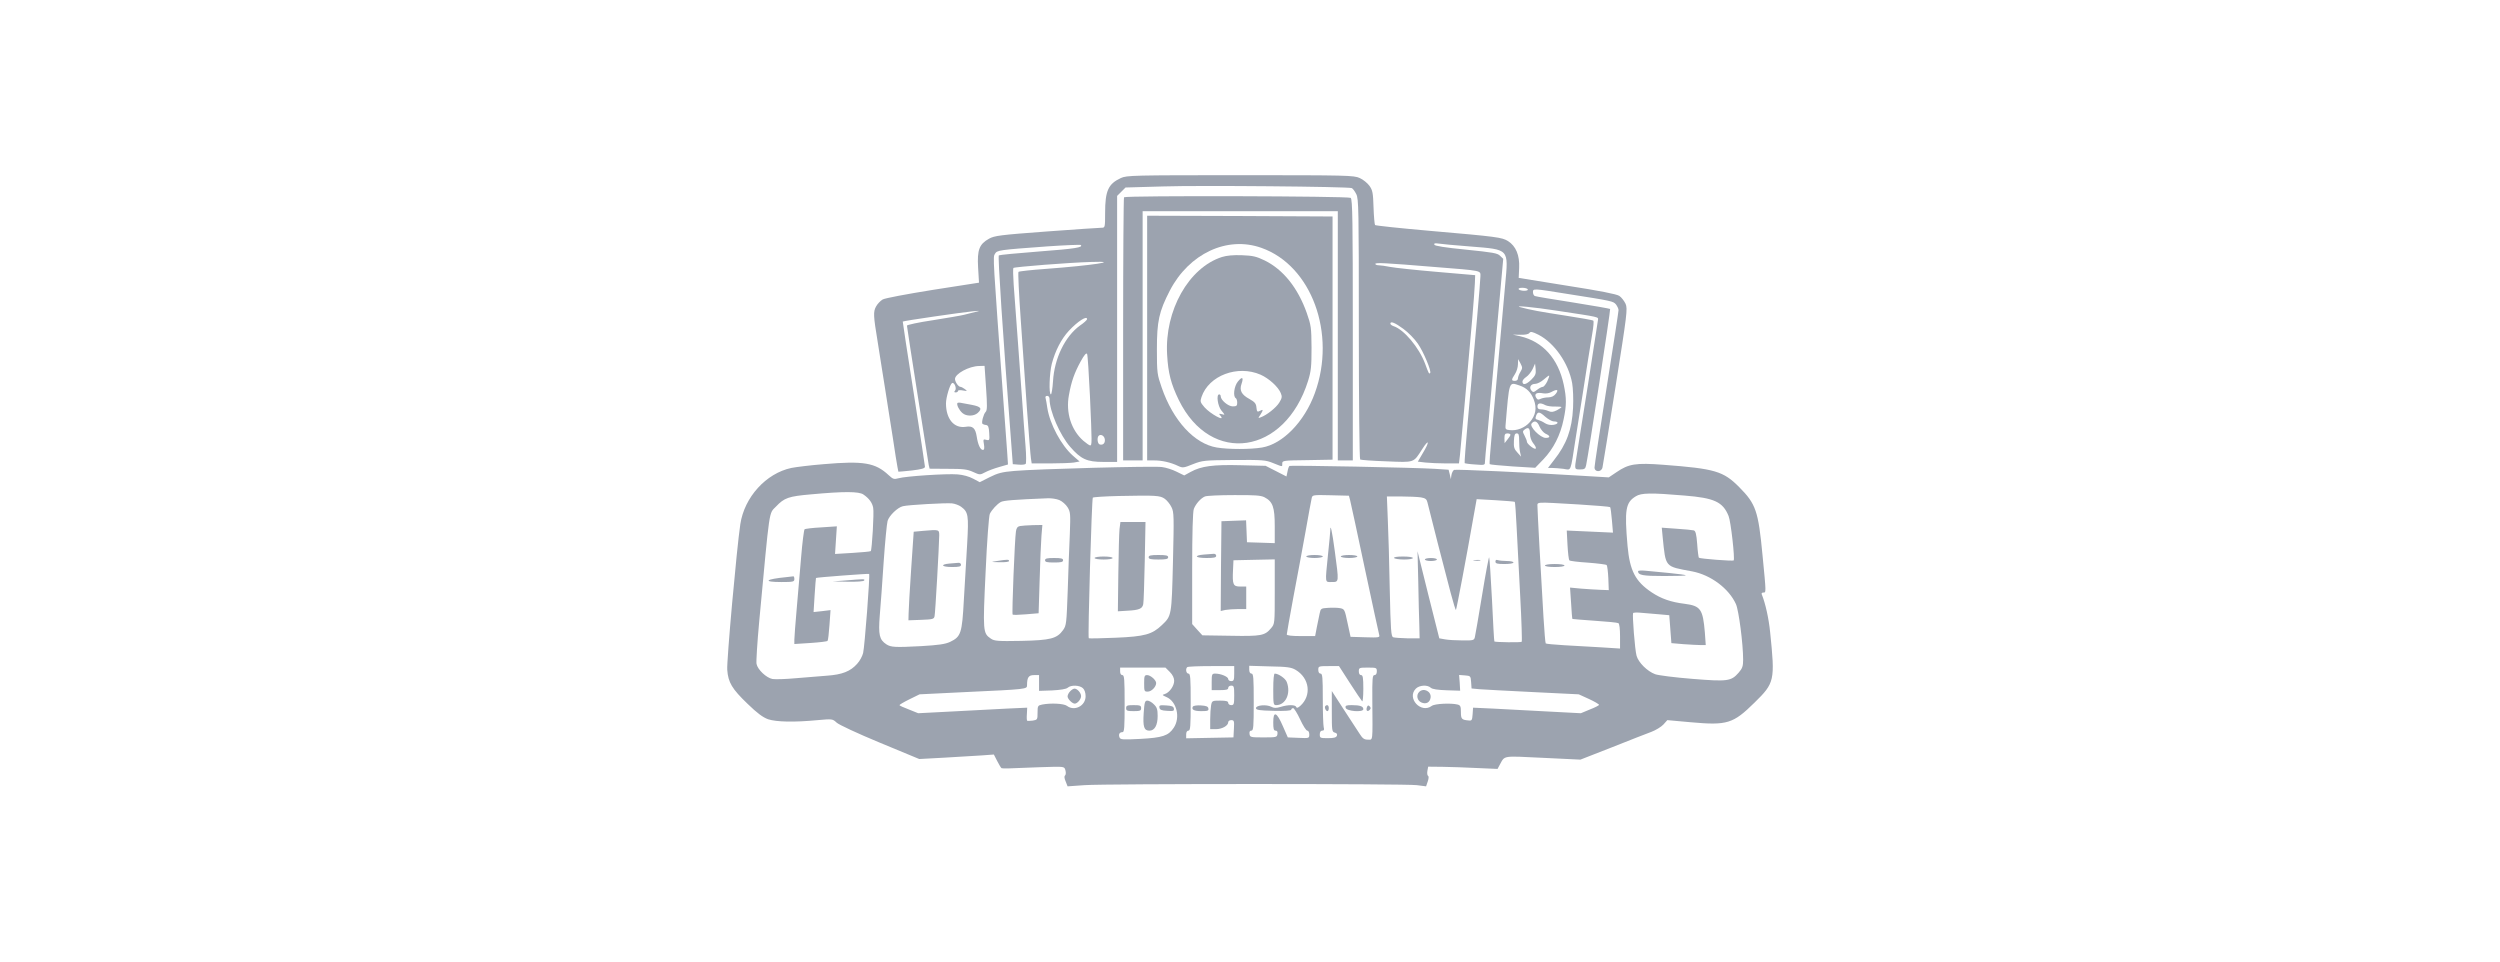 <svg width="130" height="50" viewBox="0 0 130 50" fill="none" xmlns="http://www.w3.org/2000/svg">
<path d="M58.285 9.258C57.63 9.563 57.466 9.914 57.466 11.077C57.466 11.819 57.458 11.842 57.294 11.842C57.193 11.842 55.904 11.928 54.429 12.037C52.001 12.217 51.712 12.256 51.431 12.412C50.924 12.693 50.807 12.99 50.861 13.911L50.908 14.699L48.504 15.074C47.146 15.293 46.014 15.504 45.897 15.574C45.779 15.644 45.623 15.808 45.553 15.941C45.405 16.214 45.413 16.409 45.639 17.775C45.702 18.181 45.811 18.852 45.873 19.258C45.936 19.664 46.1 20.664 46.224 21.483C46.357 22.295 46.513 23.318 46.576 23.739C46.646 24.169 46.709 24.528 46.716 24.528C46.724 24.535 47.036 24.504 47.419 24.465C47.919 24.403 48.098 24.356 48.098 24.27C48.098 24.208 47.833 22.49 47.513 20.445C47.193 18.407 46.935 16.729 46.943 16.721C46.989 16.682 50.096 16.23 50.557 16.191C50.979 16.151 50.994 16.159 50.713 16.222C50.541 16.261 50.276 16.331 50.128 16.37C49.979 16.409 49.246 16.534 48.512 16.651C47.77 16.76 47.161 16.893 47.161 16.932C47.161 17.026 48.239 23.888 48.293 24.176L48.34 24.372L49.292 24.379C50.096 24.379 50.3 24.403 50.604 24.543C50.947 24.7 50.963 24.7 51.228 24.559C51.369 24.481 51.705 24.356 51.954 24.286L52.415 24.153L52.368 23.443C52.337 23.052 52.259 21.959 52.189 21.015C51.627 13.294 51.627 13.372 51.736 13.201C51.853 13.005 51.931 12.998 54.492 12.81C55.405 12.748 56.178 12.717 56.201 12.74C56.334 12.865 55.912 12.935 54.047 13.076C52.915 13.162 51.97 13.255 51.939 13.279C51.884 13.341 52.126 17.088 52.61 23.396L52.665 24.137L52.969 24.161C53.133 24.176 53.297 24.161 53.336 24.122C53.367 24.091 53.367 23.669 53.328 23.201C53.289 22.724 53.203 21.585 53.141 20.664C53.024 19.079 52.852 16.635 52.712 14.809C52.68 14.356 52.673 13.966 52.696 13.934C52.743 13.88 55.592 13.653 56.748 13.622C58.34 13.568 56.802 13.802 54.398 13.981C53.641 14.036 52.993 14.106 52.962 14.137C52.93 14.169 52.985 15.285 53.079 16.628C53.172 17.97 53.321 20.078 53.406 21.327C53.5 22.568 53.586 23.708 53.609 23.841L53.648 24.098H54.601C55.124 24.098 55.686 24.075 55.842 24.052L56.139 23.997L55.795 23.7C55.186 23.162 54.593 22.061 54.46 21.21C54.437 21.015 54.39 20.796 54.374 20.718C54.343 20.632 54.374 20.585 54.453 20.585C54.531 20.585 54.577 20.656 54.577 20.749C54.577 21.382 55.116 22.623 55.647 23.232C56.209 23.88 56.521 24.02 57.372 24.02H58.09V17.104V10.187L58.309 9.969L58.528 9.75L60.479 9.695C62.353 9.633 70.112 9.703 70.292 9.781C70.346 9.805 70.448 9.938 70.526 10.094C70.651 10.343 70.659 10.843 70.659 17.112C70.659 20.866 70.69 23.872 70.729 23.895C70.768 23.919 71.377 23.966 72.095 23.989C73.578 24.052 73.492 24.075 73.953 23.357C74.32 22.779 74.351 22.966 73.984 23.567L73.727 24.005L74.125 24.052C74.343 24.075 74.827 24.098 75.194 24.098H75.866L75.92 23.646C75.959 23.247 76.233 20.25 76.56 16.526C76.623 15.777 76.685 14.965 76.693 14.731L76.709 14.309L74.718 14.137C73.625 14.044 72.532 13.927 72.29 13.88C72.056 13.833 71.783 13.794 71.689 13.794C71.595 13.794 71.517 13.763 71.517 13.724C71.517 13.646 72.001 13.669 74.562 13.88C77.13 14.083 76.982 14.059 76.982 14.372C76.982 14.621 76.724 17.533 76.318 21.991C76.217 23.123 76.147 24.067 76.162 24.083C76.178 24.098 76.42 24.137 76.701 24.153C77.177 24.192 77.216 24.184 77.216 24.044C77.216 23.958 77.271 23.365 77.333 22.724C77.388 22.084 77.606 19.742 77.802 17.51L78.168 13.458L78.004 13.302C77.872 13.162 77.622 13.123 76.233 12.982C75.132 12.873 74.601 12.787 74.585 12.724C74.562 12.654 74.617 12.639 74.773 12.662C74.89 12.685 75.655 12.756 76.467 12.818C78.496 12.982 78.442 12.92 78.27 14.793C78.207 15.511 78.044 17.276 77.919 18.712C77.794 20.148 77.63 21.952 77.56 22.717C77.489 23.482 77.442 24.122 77.466 24.137C77.481 24.161 78.028 24.208 78.668 24.255L79.831 24.325L80.261 23.88C80.776 23.341 81.143 22.623 81.307 21.811C81.463 21.077 81.463 20.703 81.314 20C81.026 18.649 80.229 17.76 79.051 17.486L78.66 17.401L79.051 17.408C79.3 17.416 79.472 17.385 79.527 17.315C79.589 17.229 79.675 17.244 80.003 17.408C80.823 17.83 81.564 18.884 81.752 19.922C81.799 20.187 81.822 20.749 81.799 21.21C81.744 22.334 81.463 23.099 80.807 23.927L80.495 24.333H80.713C80.838 24.333 81.104 24.356 81.299 24.379C81.72 24.442 81.65 24.614 81.931 22.81C82.04 22.123 82.204 21.101 82.29 20.547C82.376 19.984 82.509 19.18 82.571 18.751C82.642 18.322 82.743 17.689 82.798 17.346C82.86 17.002 82.884 16.698 82.852 16.674C82.821 16.643 82.181 16.534 81.432 16.417C80.112 16.214 79.55 16.112 79.051 15.972C78.684 15.87 79.769 15.972 80.924 16.151C83.243 16.503 83.11 16.471 83.094 16.643C83.079 16.807 82.118 22.927 81.978 23.747C81.869 24.411 81.869 24.411 82.165 24.411C82.392 24.411 82.439 24.379 82.478 24.192C82.61 23.583 83.758 16.097 83.727 16.066C83.711 16.05 82.844 15.894 81.806 15.73C80.76 15.566 79.862 15.418 79.816 15.394C79.761 15.379 79.714 15.285 79.714 15.191C79.714 14.996 79.722 14.996 81.51 15.285C83.844 15.652 83.883 15.66 84.031 15.831C84.101 15.925 84.164 16.058 84.164 16.128C84.164 16.206 83.883 18.033 83.539 20.195C83.196 22.358 82.915 24.208 82.915 24.309C82.915 24.559 83.274 24.567 83.329 24.309C83.352 24.215 83.656 22.326 84.008 20.109C84.609 16.308 84.64 16.066 84.531 15.8C84.46 15.652 84.32 15.464 84.203 15.386C84.062 15.293 83.188 15.121 81.486 14.856L78.972 14.45L78.996 13.927C79.027 13.271 78.824 12.795 78.418 12.537C78.098 12.342 77.895 12.311 74.289 11.998C72.79 11.866 71.533 11.733 71.502 11.702C71.478 11.671 71.439 11.257 71.424 10.788C71.4 10.031 71.377 9.898 71.213 9.664C71.111 9.524 70.885 9.336 70.706 9.258C70.401 9.118 70.073 9.11 64.492 9.11C58.926 9.11 58.582 9.118 58.285 9.258ZM79.441 15.043C79.472 15.09 79.394 15.121 79.254 15.121C79.129 15.121 78.996 15.082 78.972 15.043C78.941 14.996 79.019 14.965 79.16 14.965C79.285 14.965 79.418 14.996 79.441 15.043ZM56.529 16.596C56.529 16.635 56.365 16.792 56.154 16.932C55.382 17.494 54.827 18.634 54.757 19.82C54.733 20.203 54.679 20.507 54.648 20.507C54.531 20.507 54.57 19.399 54.694 18.915C54.874 18.236 55.186 17.627 55.584 17.198C56.045 16.706 56.529 16.393 56.529 16.596ZM72.969 17.096C73.227 17.283 73.563 17.627 73.727 17.869C74.023 18.29 74.453 19.321 74.367 19.399C74.312 19.454 74.296 19.438 74.109 18.923C73.789 18.064 73.001 17.127 72.454 16.956C72.368 16.924 72.298 16.87 72.298 16.831C72.298 16.682 72.532 16.776 72.969 17.096ZM56.677 20.585C56.787 23.068 56.787 23.162 56.685 23.162C56.646 23.162 56.49 23.052 56.334 22.92C55.702 22.365 55.413 21.452 55.584 20.547C55.709 19.836 55.873 19.383 56.193 18.798C56.381 18.454 56.49 18.329 56.529 18.407C56.56 18.47 56.623 19.446 56.677 20.585ZM79.058 19.344C78.988 19.461 78.933 19.61 78.933 19.68C78.933 19.75 78.871 19.805 78.777 19.805C78.582 19.805 78.582 19.75 78.777 19.454C78.863 19.321 78.933 19.095 78.933 18.946L78.941 18.673L79.066 18.899C79.175 19.11 79.175 19.149 79.058 19.344ZM79.621 19.75C79.355 20.008 79.168 20.047 79.168 19.836C79.168 19.781 79.254 19.672 79.363 19.602C79.472 19.532 79.621 19.344 79.698 19.188L79.823 18.907L79.855 19.196C79.878 19.446 79.839 19.532 79.621 19.75ZM51.275 20.172C51.338 21.085 51.338 21.343 51.252 21.421C51.143 21.53 51.026 21.975 51.088 22.038C51.111 22.061 51.189 22.092 51.275 22.1C51.385 22.116 51.424 22.201 51.439 22.521C51.463 22.896 51.455 22.912 51.291 22.873C51.127 22.826 51.119 22.841 51.166 23.107C51.197 23.31 51.182 23.396 51.111 23.396C50.979 23.396 50.854 23.123 50.791 22.709C50.721 22.256 50.581 22.131 50.214 22.194C49.612 22.287 49.191 21.788 49.191 20.976C49.191 20.671 49.394 19.992 49.503 19.922C49.62 19.852 49.761 20.187 49.667 20.305C49.605 20.375 49.612 20.406 49.698 20.406C49.761 20.406 49.816 20.367 49.816 20.328C49.816 20.289 49.925 20.273 50.073 20.305C50.307 20.343 50.315 20.343 50.175 20.234C50.089 20.172 49.987 20.117 49.948 20.117C49.839 20.117 49.667 19.867 49.659 19.711C49.659 19.438 50.385 19.04 50.916 19.032L51.197 19.024L51.275 20.172ZM80.456 19.836C80.378 19.992 80.276 20.117 80.222 20.117C80.167 20.117 80.034 20.187 79.925 20.273C79.753 20.406 79.722 20.414 79.636 20.312C79.496 20.148 79.597 19.961 79.831 19.961C79.933 19.961 80.136 19.86 80.276 19.735C80.417 19.61 80.542 19.516 80.557 19.532C80.573 19.547 80.526 19.68 80.456 19.836ZM79.019 20.047C79.386 20.172 79.613 20.398 79.761 20.788C79.925 21.226 79.855 21.6 79.55 21.952C79.293 22.248 78.871 22.412 78.504 22.365C78.309 22.35 78.27 22.311 78.286 22.147C78.489 19.758 78.45 19.86 79.019 20.047ZM80.909 20.468C80.807 20.601 80.69 20.656 80.51 20.664C80.37 20.664 80.183 20.703 80.105 20.742C79.987 20.804 79.941 20.788 79.87 20.664C79.769 20.468 79.917 20.39 80.245 20.453C80.37 20.476 80.549 20.453 80.659 20.39C80.971 20.219 81.065 20.25 80.909 20.468ZM80.362 21.07C80.456 21.116 80.682 21.148 80.862 21.14C81.049 21.14 81.197 21.148 81.197 21.171C81.197 21.187 81.088 21.265 80.955 21.335C80.76 21.429 80.666 21.444 80.518 21.374C80.417 21.327 80.245 21.288 80.144 21.288C80.003 21.288 79.948 21.249 79.948 21.132C79.948 20.952 80.105 20.929 80.362 21.07ZM80.362 21.678C80.51 21.803 80.706 21.913 80.791 21.913C81.065 21.913 81.057 22.045 80.784 22.092C80.627 22.116 80.464 22.084 80.339 22.006C80.229 21.928 80.065 21.858 79.98 21.834C79.839 21.803 79.823 21.764 79.878 21.616C79.964 21.39 80.05 21.397 80.362 21.678ZM80.058 22.186C80.12 22.334 80.261 22.498 80.37 22.553C80.627 22.662 80.627 22.771 80.378 22.771C80.097 22.771 79.511 22.178 79.644 22.022C79.792 21.842 79.941 21.897 80.058 22.186ZM79.558 22.568C79.558 22.709 79.628 22.92 79.714 23.029C79.948 23.318 79.909 23.435 79.636 23.24C79.511 23.146 79.402 23.029 79.402 22.982C79.402 22.927 79.347 22.787 79.277 22.654C79.168 22.443 79.168 22.42 79.293 22.326C79.48 22.194 79.558 22.264 79.558 22.568ZM78.543 22.607C78.543 22.646 78.473 22.756 78.387 22.857L78.239 23.044L78.231 22.787C78.231 22.592 78.262 22.537 78.387 22.537C78.473 22.537 78.543 22.568 78.543 22.607ZM78.996 22.904C78.996 23.115 79.012 23.38 79.043 23.513L79.097 23.747L78.902 23.529C78.738 23.357 78.707 23.247 78.723 22.927C78.738 22.623 78.77 22.537 78.871 22.537C78.972 22.537 78.996 22.607 78.996 22.904ZM57.45 22.841C57.481 23.044 57.349 23.169 57.177 23.107C57.068 23.068 57.036 22.756 57.13 22.662C57.239 22.553 57.427 22.662 57.45 22.841Z" fill="#9CA3AF"/>
<path d="M49.784 20.96C49.737 21.054 49.87 21.319 50.042 21.476C50.245 21.655 50.635 21.655 50.838 21.476C51.088 21.249 51.018 21.148 50.541 21.054C50.292 21.007 50.026 20.96 49.956 20.945C49.878 20.929 49.8 20.937 49.784 20.96Z" fill="#9CA3AF"/>
<path d="M58.449 10.258C58.426 10.281 58.403 13.373 58.403 17.127V23.942H58.91H59.417V17.463V10.984H64.492H69.566V17.463V23.942H69.956H70.346V17.159C70.346 11.522 70.331 10.367 70.237 10.289C70.12 10.195 58.551 10.164 58.449 10.258Z" fill="#9CA3AF"/>
<path d="M59.652 17.58V23.942H60.026C60.424 23.942 60.877 24.044 61.267 24.231C61.502 24.34 61.549 24.333 62.033 24.137C62.532 23.942 62.618 23.934 64.164 23.919C65.67 23.911 65.811 23.919 66.209 24.083C66.724 24.286 66.677 24.286 66.677 24.098C66.677 23.95 66.74 23.942 67.989 23.927L69.293 23.903V17.58V11.257L64.476 11.233L59.652 11.218V17.58ZM65.592 12.888C68.2 13.809 69.503 17.354 68.371 20.445C67.833 21.928 66.701 23.091 65.624 23.271C65.022 23.372 63.883 23.372 63.274 23.271C62.103 23.076 61.002 21.873 60.409 20.156C60.175 19.477 60.159 19.407 60.159 18.166C60.159 16.698 60.268 16.206 60.83 15.113C61.83 13.185 63.812 12.256 65.592 12.888Z" fill="#9CA3AF"/>
<path d="M63.539 13.365C61.814 13.919 60.557 16.144 60.69 18.439C60.744 19.407 60.893 19.969 61.299 20.804C62.969 24.216 66.818 23.646 68.02 19.805C68.176 19.298 68.2 19.063 68.2 18.088C68.192 17.026 68.176 16.917 67.95 16.269C67.489 14.973 66.732 14.02 65.764 13.544C65.327 13.334 65.155 13.294 64.577 13.271C64.14 13.255 63.781 13.287 63.539 13.365ZM65.553 19.485C65.99 19.68 66.466 20.117 66.599 20.437C66.677 20.625 66.669 20.695 66.521 20.937C66.357 21.202 65.865 21.593 65.553 21.702C65.413 21.757 65.413 21.749 65.538 21.569C65.701 21.312 65.694 21.265 65.514 21.366C65.382 21.437 65.358 21.413 65.335 21.195C65.319 20.984 65.249 20.906 64.975 20.75C64.554 20.523 64.437 20.297 64.562 19.953C64.679 19.61 64.593 19.563 64.367 19.844C64.171 20.086 64.109 20.609 64.257 20.703C64.304 20.726 64.335 20.835 64.335 20.945C64.335 21.101 64.296 21.132 64.101 21.132C63.867 21.132 63.477 20.804 63.477 20.609C63.477 20.554 63.446 20.508 63.399 20.508C63.235 20.508 63.321 21.116 63.516 21.351C63.711 21.585 63.711 21.585 63.539 21.538C63.375 21.499 63.367 21.507 63.469 21.624C63.742 21.96 62.946 21.53 62.634 21.179C62.415 20.921 62.399 20.882 62.477 20.648C62.852 19.524 64.359 18.962 65.553 19.485Z" fill="#9CA3AF"/>
<path d="M42.829 24.137C42.142 24.192 41.385 24.286 41.15 24.333C39.831 24.614 38.707 25.855 38.496 27.26C38.309 28.517 37.778 34.403 37.817 34.832C37.864 35.488 38.067 35.824 38.871 36.596C39.386 37.096 39.667 37.299 39.94 37.401C40.37 37.541 41.283 37.565 42.517 37.447C43.282 37.377 43.297 37.385 43.5 37.572C43.609 37.682 44.601 38.142 45.748 38.618L47.801 39.469L49.097 39.399C49.816 39.36 50.69 39.305 51.041 39.282L51.681 39.235L51.853 39.571C51.947 39.758 52.048 39.922 52.079 39.945C52.118 39.969 52.595 39.961 53.149 39.93C53.695 39.906 54.421 39.883 54.749 39.875C55.342 39.867 55.358 39.875 55.405 40.07C55.436 40.18 55.42 40.297 55.382 40.328C55.335 40.359 55.342 40.468 55.413 40.632L55.514 40.89L56.396 40.828C57.513 40.749 73.04 40.749 73.672 40.828L74.156 40.89L74.242 40.64C74.296 40.484 74.304 40.367 74.257 40.344C74.218 40.32 74.203 40.203 74.226 40.078L74.265 39.867L75.022 39.875C75.436 39.883 76.24 39.906 76.818 39.938L77.872 39.984L77.989 39.766C78.262 39.274 78.09 39.305 80.229 39.407L82.181 39.501L83.82 38.86C84.718 38.501 85.639 38.142 85.873 38.056C86.1 37.97 86.381 37.799 86.498 37.674L86.701 37.447L87.919 37.557C89.816 37.728 90.12 37.635 91.237 36.534C92.282 35.511 92.306 35.394 92.048 32.881C91.978 32.162 91.799 31.366 91.611 30.906C91.588 30.859 91.619 30.812 91.689 30.812C91.845 30.812 91.845 30.874 91.65 28.86C91.432 26.565 91.307 26.206 90.44 25.332C89.613 24.497 89.175 24.372 86.498 24.169C85.062 24.059 84.687 24.122 84.062 24.551L83.656 24.824L82.212 24.738C79.425 24.567 75.725 24.395 75.616 24.434C75.561 24.457 75.499 24.575 75.475 24.7L75.444 24.918L75.389 24.668L75.327 24.426L74.609 24.379C73.672 24.317 67.122 24.184 67.052 24.231C67.021 24.247 66.974 24.379 66.951 24.52L66.896 24.777L66.35 24.497L65.811 24.223L64.523 24.192C63.086 24.153 62.462 24.239 61.923 24.535L61.58 24.723L61.182 24.528C60.963 24.418 60.62 24.309 60.417 24.286C59.987 24.223 53.883 24.387 52.743 24.489C52.095 24.543 51.876 24.606 51.455 24.817L50.947 25.074L50.612 24.895C50.393 24.777 50.089 24.692 49.792 24.668C49.23 24.621 47.083 24.762 46.716 24.871C46.49 24.934 46.435 24.918 46.209 24.707C45.514 24.059 44.905 23.958 42.829 24.137ZM44.897 25.714C45.194 25.917 45.358 26.144 45.405 26.401C45.459 26.643 45.342 28.595 45.28 28.657C45.257 28.681 44.835 28.72 44.335 28.751L43.422 28.806L43.469 28.087L43.516 27.369L42.704 27.424C42.259 27.447 41.868 27.494 41.837 27.525C41.806 27.557 41.72 28.212 41.658 28.977C41.587 29.75 41.486 30.976 41.424 31.71C41.361 32.436 41.306 33.138 41.306 33.263V33.489L42.142 33.435C42.61 33.404 43.008 33.357 43.032 33.326C43.063 33.294 43.102 32.92 43.133 32.498L43.188 31.725L42.743 31.78L42.306 31.827L42.36 30.952C42.392 30.468 42.423 30.062 42.431 30.055C42.454 30.023 45.163 29.82 45.194 29.844C45.249 29.883 44.96 33.653 44.882 33.958C44.843 34.114 44.71 34.372 44.577 34.512C44.226 34.91 43.797 35.082 42.985 35.137C42.602 35.168 41.868 35.23 41.361 35.269C40.854 35.316 40.323 35.332 40.167 35.308C39.847 35.246 39.394 34.817 39.339 34.52C39.316 34.403 39.378 33.404 39.48 32.303C40.042 26.284 39.972 26.737 40.354 26.339C40.783 25.886 41.002 25.808 42.181 25.706C43.867 25.55 44.663 25.55 44.897 25.714ZM87.599 25.769C89.144 25.894 89.589 26.097 89.886 26.831C90.003 27.104 90.222 29.071 90.151 29.141C90.105 29.188 88.395 29.055 88.34 29.001C88.325 28.985 88.278 28.665 88.254 28.29C88.215 27.767 88.168 27.604 88.075 27.58C88.005 27.564 87.606 27.518 87.177 27.494L86.412 27.439L86.459 27.931C86.623 29.524 86.553 29.446 87.989 29.711C88.965 29.898 89.901 30.601 90.269 31.413C90.417 31.741 90.643 33.489 90.643 34.301C90.643 34.645 90.604 34.754 90.409 34.98C90.019 35.425 89.839 35.449 88.005 35.301C87.115 35.23 86.24 35.121 86.069 35.059C85.663 34.91 85.202 34.458 85.101 34.098C85.015 33.802 84.874 31.983 84.921 31.881C84.937 31.85 85.14 31.842 85.358 31.866C85.585 31.881 85.998 31.92 86.279 31.944L86.802 31.991L86.857 32.717L86.912 33.443L87.544 33.497C87.895 33.521 88.301 33.544 88.442 33.544H88.699L88.653 32.896C88.551 31.671 88.434 31.507 87.599 31.397C86.888 31.311 86.381 31.132 85.889 30.804C85.038 30.234 84.749 29.68 84.632 28.384C84.468 26.503 84.531 26.128 85.062 25.808C85.343 25.628 85.858 25.621 87.599 25.769ZM60.573 25.941C60.69 26.027 60.846 26.222 60.916 26.37C61.049 26.628 61.049 26.854 60.994 29.219C60.924 32.038 60.924 32.022 60.417 32.506C59.909 32.99 59.527 33.099 58.012 33.162C57.263 33.193 56.63 33.209 56.615 33.185C56.56 33.13 56.771 25.941 56.826 25.878C56.857 25.847 57.466 25.808 58.168 25.792C60.112 25.753 60.323 25.761 60.573 25.941ZM65.748 25.855C66.186 26.081 66.287 26.37 66.287 27.361V28.244L65.569 28.22L64.843 28.197L64.82 27.627L64.796 27.057L64.156 27.08L63.516 27.104L63.492 29.438L63.477 31.772L63.719 31.717C63.852 31.694 64.156 31.671 64.382 31.671H64.804V31.085V30.5H64.492C64.125 30.5 64.078 30.406 64.117 29.641L64.14 29.134L65.218 29.11L66.287 29.087V30.765C66.287 32.436 66.287 32.443 66.092 32.67C65.772 33.052 65.585 33.091 63.992 33.06L62.524 33.037L62.259 32.748L61.993 32.451V29.571C61.993 27.713 62.025 26.604 62.079 26.464C62.181 26.198 62.446 25.902 62.657 25.816C62.743 25.777 63.422 25.745 64.164 25.745C65.241 25.738 65.561 25.761 65.748 25.855ZM70.206 26.011C70.237 26.136 70.588 27.736 70.971 29.563C71.361 31.39 71.697 32.943 71.72 33.021C71.759 33.146 71.705 33.162 70.994 33.138L70.229 33.115L70.073 32.397C69.925 31.694 69.917 31.671 69.683 31.624C69.558 31.6 69.277 31.593 69.058 31.608C68.692 31.632 68.676 31.639 68.621 31.905C68.59 32.053 68.528 32.381 68.473 32.623L68.387 33.076H67.645C67.154 33.076 66.912 33.044 66.912 32.99C66.912 32.943 67.068 32.069 67.255 31.054C67.45 30.039 67.731 28.509 67.887 27.65C68.036 26.792 68.184 26.011 68.207 25.91C68.239 25.738 68.262 25.73 69.191 25.753L70.144 25.777L70.206 26.011ZM73.883 25.863C74.117 25.902 74.187 25.956 74.226 26.12C74.312 26.495 75.186 29.906 75.436 30.835C75.569 31.343 75.694 31.741 75.709 31.717C75.741 31.686 76.279 28.837 76.607 26.956L76.787 25.956L77.763 26.011C78.301 26.042 78.754 26.081 78.77 26.097C78.785 26.112 78.832 26.698 78.863 27.393C78.902 28.095 78.988 29.711 79.051 30.999C79.121 32.279 79.152 33.349 79.129 33.372C79.09 33.419 77.747 33.396 77.708 33.357C77.692 33.349 77.638 32.365 77.583 31.179C77.52 29.984 77.458 29.001 77.435 28.977C77.419 28.954 77.247 29.844 77.068 30.952C76.888 32.053 76.716 33.037 76.693 33.13C76.654 33.294 76.615 33.31 76.053 33.302C75.725 33.302 75.319 33.279 75.147 33.248L74.843 33.193L74.273 30.929L73.711 28.665L73.75 30.265C73.766 31.148 73.789 32.162 73.805 32.529L73.82 33.193H73.196C72.852 33.185 72.517 33.162 72.446 33.138C72.337 33.099 72.314 32.779 72.267 30.64C72.243 29.297 72.197 27.658 72.165 27.002L72.118 25.816H72.852C73.258 25.816 73.719 25.839 73.883 25.863ZM55.085 26.003C55.233 26.066 55.428 26.237 55.514 26.378C55.663 26.62 55.67 26.713 55.631 27.767C55.6 28.392 55.553 29.711 55.522 30.703C55.459 32.42 55.452 32.522 55.28 32.764C54.96 33.209 54.632 33.294 53.094 33.326C51.884 33.349 51.705 33.333 51.525 33.209C51.111 32.927 51.103 32.849 51.252 29.735C51.322 28.134 51.424 26.815 51.47 26.721C51.58 26.503 51.845 26.214 52.04 26.105C52.173 26.027 52.719 25.98 54.484 25.91C54.663 25.902 54.937 25.941 55.085 26.003ZM49.972 26.347C50.354 26.628 50.377 26.784 50.292 28.29C50.245 29.055 50.167 30.367 50.12 31.202C50.026 32.935 49.972 33.107 49.402 33.38C49.144 33.497 48.816 33.544 47.903 33.599C46.552 33.669 46.334 33.661 46.092 33.505C45.725 33.263 45.67 33.013 45.748 32.006C45.795 31.499 45.881 30.242 45.951 29.212C46.022 28.181 46.115 27.229 46.154 27.088C46.24 26.807 46.677 26.386 46.95 26.323C47.216 26.253 49.191 26.144 49.503 26.175C49.651 26.191 49.862 26.268 49.972 26.347ZM82.072 26.23C82.962 26.284 83.703 26.347 83.727 26.37C83.75 26.393 83.789 26.698 83.82 27.057L83.875 27.697L82.673 27.642L81.471 27.588L81.51 28.337C81.533 28.743 81.572 29.11 81.611 29.141C81.642 29.172 82.079 29.227 82.579 29.258C83.079 29.297 83.516 29.352 83.547 29.383C83.578 29.415 83.617 29.727 83.633 30.07L83.656 30.687L83.227 30.671C82.993 30.664 82.54 30.632 82.22 30.609L81.642 30.554L81.697 31.366C81.72 31.803 81.752 32.178 81.767 32.186C81.775 32.194 82.298 32.233 82.923 32.279C83.547 32.319 84.101 32.373 84.156 32.404C84.211 32.436 84.242 32.701 84.242 33.091V33.724L83.251 33.661C82.696 33.63 81.838 33.583 81.338 33.552C80.831 33.521 80.401 33.482 80.378 33.458C80.354 33.435 80.307 32.818 80.261 32.092C80.12 29.774 79.948 26.565 79.948 26.339C79.948 26.089 79.784 26.097 82.072 26.23ZM64.179 35.027C64.179 35.363 64.156 35.418 64.023 35.418C63.937 35.418 63.867 35.371 63.867 35.308C63.867 35.191 63.485 35.027 63.196 35.027C63.024 35.027 63.008 35.059 63.008 35.457V35.886H63.438C63.766 35.886 63.867 35.863 63.867 35.769C63.867 35.706 63.937 35.652 64.023 35.652C64.164 35.652 64.179 35.706 64.179 36.159C64.179 36.612 64.164 36.667 64.023 36.667C63.937 36.667 63.867 36.612 63.867 36.55C63.867 36.464 63.766 36.432 63.446 36.432C63.04 36.432 63.024 36.44 62.977 36.675C62.954 36.807 62.93 37.143 62.93 37.416V37.916H63.227C63.547 37.916 63.867 37.736 63.867 37.557C63.867 37.494 63.937 37.447 64.023 37.447C64.171 37.447 64.187 37.486 64.164 37.892L64.14 38.345L62.915 38.368L61.681 38.392V38.189C61.681 38.064 61.728 37.994 61.798 37.994C61.9 37.994 61.916 37.775 61.916 36.511C61.916 35.246 61.9 35.027 61.798 35.027C61.681 35.027 61.634 34.785 61.736 34.692C61.759 34.66 62.321 34.637 62.985 34.637H64.179V35.027ZM67.372 34.832C68.098 35.262 68.215 36.167 67.614 36.706C67.489 36.815 67.427 36.831 67.403 36.76C67.357 36.643 66.982 36.636 66.591 36.76C66.35 36.831 66.248 36.823 66.108 36.753C65.858 36.62 65.311 36.667 65.311 36.823C65.311 36.916 65.475 36.948 66.232 36.963C66.818 36.979 67.146 36.956 67.146 36.901C67.146 36.862 67.193 36.823 67.247 36.823C67.294 36.831 67.458 37.088 67.606 37.408C67.755 37.728 67.919 37.994 67.981 37.994C68.036 37.994 68.083 38.08 68.083 38.189C68.083 38.392 68.075 38.392 67.528 38.368L66.966 38.345L66.709 37.76C66.389 37.018 66.209 36.948 66.209 37.557C66.209 37.9 66.232 37.994 66.334 37.994C66.412 37.994 66.443 38.048 66.428 38.166C66.404 38.337 66.373 38.345 65.702 38.345C65.03 38.345 64.999 38.337 64.976 38.166C64.96 38.048 64.991 37.994 65.069 37.994C65.179 37.994 65.194 37.806 65.194 36.511C65.194 35.246 65.179 35.027 65.077 35.027C65.007 35.027 64.96 34.949 64.96 34.824V34.621L66.037 34.653C66.935 34.668 67.146 34.7 67.372 34.832ZM70.19 35.511C70.502 35.995 70.791 36.425 70.83 36.464C70.862 36.511 70.893 36.222 70.893 35.824C70.893 35.238 70.869 35.105 70.776 35.105C70.706 35.105 70.659 35.035 70.659 34.91C70.659 34.723 70.682 34.715 71.127 34.715C71.572 34.715 71.595 34.723 71.595 34.91C71.595 35.035 71.549 35.105 71.471 35.105C71.369 35.105 71.353 35.277 71.361 36.409C71.377 38.634 71.4 38.462 71.127 38.462C70.94 38.462 70.854 38.4 70.706 38.166C70.604 38.009 70.237 37.44 69.886 36.909L69.254 35.933V36.995C69.254 37.986 69.261 38.056 69.41 38.095C69.511 38.119 69.55 38.173 69.519 38.259C69.48 38.353 69.363 38.384 69.05 38.384C68.652 38.384 68.629 38.376 68.629 38.189C68.629 38.064 68.676 37.994 68.754 37.994C68.848 37.994 68.871 37.947 68.832 37.814C68.808 37.721 68.785 37.057 68.785 36.331C68.785 35.222 68.769 35.027 68.668 35.027C68.598 35.027 68.551 34.957 68.551 34.832C68.551 34.645 68.567 34.637 69.09 34.637H69.628L70.19 35.511ZM60.83 34.941C60.979 35.09 61.057 35.254 61.057 35.402C61.057 35.667 60.815 36.011 60.573 36.089C60.417 36.136 60.424 36.144 60.651 36.245C61.19 36.472 61.392 37.315 61.033 37.846C60.76 38.259 60.448 38.361 59.292 38.423C58.371 38.47 58.262 38.462 58.215 38.345C58.153 38.181 58.215 38.072 58.371 38.072C58.465 38.072 58.481 37.83 58.481 36.589C58.481 35.324 58.465 35.105 58.364 35.105C58.293 35.105 58.246 35.035 58.246 34.91V34.715H59.425H60.604L60.83 34.941ZM54.031 35.511V35.925L54.71 35.902C55.155 35.878 55.444 35.831 55.522 35.761C55.686 35.613 56.131 35.621 56.31 35.785C56.396 35.863 56.451 36.019 56.451 36.206C56.451 36.706 55.873 37.002 55.483 36.706C55.319 36.581 54.64 36.55 54.195 36.636C53.968 36.682 53.953 36.706 53.953 37.057C53.953 37.416 53.945 37.432 53.703 37.471C53.563 37.486 53.43 37.494 53.414 37.479C53.391 37.455 53.383 37.299 53.399 37.12L53.414 36.799L52.376 36.846C51.806 36.877 50.534 36.94 49.542 36.995L47.747 37.088L47.263 36.893C46.99 36.792 46.771 36.69 46.771 36.667C46.771 36.643 47.005 36.503 47.294 36.362L47.817 36.105L50.206 35.988C53.414 35.839 53.406 35.839 53.406 35.629C53.406 35.222 53.492 35.105 53.766 35.105H54.031V35.511ZM76.498 35.472L76.521 35.8L76.927 35.839C77.154 35.855 78.403 35.925 79.714 35.988L82.095 36.105L82.626 36.347C82.915 36.479 83.149 36.62 83.149 36.651C83.149 36.682 82.938 36.792 82.673 36.893L82.204 37.088L80.432 36.995C79.457 36.94 78.2 36.877 77.63 36.846L76.599 36.799L76.576 37.143C76.552 37.455 76.537 37.486 76.357 37.463C76.006 37.432 75.967 37.385 75.967 37.026C75.967 36.737 75.944 36.675 75.795 36.636C75.452 36.55 74.609 36.589 74.453 36.706C73.891 37.127 73.133 36.3 73.625 35.808C73.805 35.629 74.218 35.597 74.398 35.761C74.484 35.839 74.757 35.878 75.225 35.894L75.928 35.917L75.905 35.504L75.873 35.098L76.178 35.121C76.467 35.145 76.475 35.152 76.498 35.472Z" fill="#9CA3AF"/>
<path d="M40.916 30.008C39.784 30.117 39.628 30.266 40.643 30.266C41.252 30.266 41.306 30.25 41.306 30.11C41.306 30.024 41.283 29.961 41.252 29.969C41.213 29.969 41.064 29.992 40.916 30.008Z" fill="#9CA3AF"/>
<path d="M43.922 30.187L43.297 30.234L44.093 30.25C44.554 30.258 44.905 30.234 44.937 30.187C44.983 30.101 44.96 30.101 43.922 30.187Z" fill="#9CA3AF"/>
<path d="M85.179 29.704C85.179 29.907 85.413 29.953 86.537 29.953C87.177 29.953 87.685 29.938 87.661 29.914C87.645 29.891 87.263 29.844 86.81 29.797C86.365 29.758 85.811 29.704 85.593 29.68C85.366 29.657 85.179 29.665 85.179 29.704Z" fill="#9CA3AF"/>
<path d="M58.215 27.51C58.192 27.72 58.168 28.759 58.153 29.836L58.129 31.788L58.637 31.756C59.23 31.725 59.402 31.655 59.449 31.413C59.472 31.319 59.503 30.32 59.527 29.188L59.566 27.143H58.91H58.262L58.215 27.51Z" fill="#9CA3AF"/>
<path d="M59.73 28.977C59.73 29.071 59.839 29.095 60.237 29.095C60.635 29.095 60.744 29.071 60.744 28.977C60.744 28.884 60.635 28.86 60.237 28.86C59.839 28.86 59.73 28.884 59.73 28.977Z" fill="#9CA3AF"/>
<path d="M56.919 29.017C56.919 29.063 57.13 29.095 57.388 29.095C57.645 29.095 57.856 29.063 57.856 29.017C57.856 28.97 57.645 28.939 57.388 28.939C57.13 28.939 56.919 28.97 56.919 29.017Z" fill="#9CA3AF"/>
<path d="M62.602 28.837C62.048 28.884 62.15 29.016 62.735 29.016C63.133 29.016 63.242 28.993 63.242 28.899C63.242 28.837 63.18 28.79 63.11 28.798C63.032 28.805 62.805 28.821 62.602 28.837Z" fill="#9CA3AF"/>
<path d="M69.175 27.58C69.175 27.658 69.121 28.22 69.058 28.821C68.902 30.375 68.887 30.265 69.254 30.265C69.636 30.265 69.628 30.297 69.41 28.665C69.269 27.604 69.175 27.198 69.175 27.58Z" fill="#9CA3AF"/>
<path d="M67.927 28.938C67.927 28.977 68.122 29.016 68.356 29.016C68.59 29.016 68.785 28.977 68.785 28.938C68.785 28.891 68.59 28.86 68.356 28.86C68.122 28.86 67.927 28.891 67.927 28.938Z" fill="#9CA3AF"/>
<path d="M69.722 28.938C69.722 28.977 69.917 29.016 70.151 29.016C70.385 29.016 70.581 28.977 70.581 28.938C70.581 28.891 70.385 28.86 70.151 28.86C69.917 28.86 69.722 28.891 69.722 28.938Z" fill="#9CA3AF"/>
<path d="M72.493 29.017C72.516 29.056 72.751 29.095 73.008 29.095C73.266 29.095 73.469 29.063 73.469 29.017C73.469 28.97 73.243 28.939 72.954 28.939C72.634 28.939 72.462 28.97 72.493 29.017Z" fill="#9CA3AF"/>
<path d="M74.094 29.095C74.094 29.134 74.234 29.173 74.406 29.173C74.578 29.173 74.718 29.134 74.718 29.095C74.718 29.048 74.578 29.017 74.406 29.017C74.234 29.017 74.094 29.048 74.094 29.095Z" fill="#9CA3AF"/>
<path d="M76.654 29.149C76.748 29.165 76.888 29.165 76.966 29.149C77.037 29.126 76.959 29.11 76.787 29.118C76.615 29.118 76.553 29.133 76.654 29.149Z" fill="#9CA3AF"/>
<path d="M77.763 29.204C77.763 29.305 77.856 29.329 78.231 29.329C78.488 29.329 78.699 29.298 78.699 29.251C78.699 29.204 78.543 29.173 78.356 29.173C78.168 29.173 77.958 29.149 77.887 29.126C77.802 29.095 77.763 29.118 77.763 29.204Z" fill="#9CA3AF"/>
<path d="M53.04 27.354C52.915 27.377 52.852 27.455 52.829 27.634C52.766 28.017 52.61 31.92 52.657 31.959C52.673 31.983 52.993 31.975 53.352 31.944L54.008 31.889L54.062 30.156C54.086 29.211 54.133 28.173 54.156 27.861L54.203 27.299L53.711 27.307C53.438 27.314 53.133 27.338 53.04 27.354Z" fill="#9CA3AF"/>
<path d="M54.343 29.133C54.343 29.227 54.445 29.25 54.812 29.25C55.179 29.25 55.28 29.227 55.28 29.133C55.28 29.04 55.179 29.016 54.812 29.016C54.445 29.016 54.343 29.04 54.343 29.133Z" fill="#9CA3AF"/>
<path d="M51.845 29.172C51.494 29.227 51.502 29.227 51.986 29.235C52.267 29.243 52.47 29.219 52.47 29.172C52.47 29.087 52.384 29.087 51.845 29.172Z" fill="#9CA3AF"/>
<path d="M48.02 27.603L47.513 27.65L47.38 29.602C47.309 30.671 47.247 31.709 47.247 31.905L47.239 32.256L47.903 32.232C48.512 32.209 48.566 32.193 48.598 32.037C48.637 31.873 48.832 28.399 48.84 27.845C48.84 27.533 48.832 27.533 48.02 27.603Z" fill="#9CA3AF"/>
<path d="M49.371 29.305C48.863 29.352 48.965 29.485 49.503 29.485C49.87 29.485 49.972 29.461 49.972 29.368C49.972 29.305 49.909 29.258 49.839 29.266C49.761 29.274 49.55 29.29 49.371 29.305Z" fill="#9CA3AF"/>
<path d="M80.339 29.407C80.339 29.453 80.557 29.485 80.846 29.485C81.135 29.485 81.353 29.453 81.353 29.407C81.353 29.36 81.135 29.329 80.846 29.329C80.557 29.329 80.339 29.36 80.339 29.407Z" fill="#9CA3AF"/>
<path d="M62.032 36.737C61.939 36.901 62.087 36.979 62.469 36.979C62.805 36.979 62.86 36.956 62.836 36.839C62.821 36.737 62.719 36.698 62.446 36.682C62.251 36.667 62.064 36.698 62.032 36.737Z" fill="#9CA3AF"/>
<path d="M66.209 35.847C66.209 36.604 66.217 36.667 66.357 36.667C66.857 36.667 67.138 36.058 66.912 35.465C66.849 35.285 66.482 35.027 66.287 35.027C66.24 35.027 66.209 35.324 66.209 35.847Z" fill="#9CA3AF"/>
<path d="M68.918 36.714C68.855 36.776 68.941 36.979 69.027 36.979C69.066 36.979 69.097 36.909 69.097 36.823C69.097 36.675 69.011 36.62 68.918 36.714Z" fill="#9CA3AF"/>
<path d="M69.972 36.8C70.003 36.987 70.893 37.057 70.893 36.877C70.893 36.729 70.721 36.667 70.292 36.667C70.003 36.667 69.948 36.69 69.972 36.8Z" fill="#9CA3AF"/>
<path d="M71.08 36.776C71.018 36.948 71.103 37.034 71.221 36.917C71.291 36.846 71.291 36.8 71.221 36.729C71.15 36.659 71.119 36.675 71.08 36.776Z" fill="#9CA3AF"/>
<path d="M59.496 35.535C59.496 35.941 59.503 35.964 59.683 35.964C59.878 35.964 60.12 35.714 60.12 35.519C60.12 35.363 59.824 35.105 59.652 35.105C59.511 35.105 59.496 35.16 59.496 35.535Z" fill="#9CA3AF"/>
<path d="M59.472 37.072C59.425 37.791 59.488 37.994 59.769 37.994C60.042 37.994 60.198 37.713 60.198 37.229C60.198 36.893 60.159 36.776 60.003 36.627C59.901 36.518 59.745 36.432 59.667 36.432C59.535 36.432 59.511 36.51 59.472 37.072Z" fill="#9CA3AF"/>
<path d="M58.559 36.823C58.559 36.956 58.613 36.979 58.949 36.979C59.285 36.979 59.339 36.956 59.339 36.823C59.339 36.69 59.285 36.667 58.949 36.667C58.613 36.667 58.559 36.69 58.559 36.823Z" fill="#9CA3AF"/>
<path d="M60.292 36.799C60.307 36.909 60.401 36.948 60.69 36.963C61.018 36.987 61.065 36.971 61.041 36.846C61.026 36.737 60.932 36.698 60.643 36.682C60.315 36.659 60.268 36.674 60.292 36.799Z" fill="#9CA3AF"/>
<path d="M55.647 35.949C55.569 36.027 55.514 36.144 55.514 36.214C55.514 36.347 55.756 36.589 55.889 36.589C56.022 36.589 56.217 36.355 56.217 36.198C56.217 36.035 56.022 35.808 55.873 35.808C55.819 35.808 55.717 35.871 55.647 35.949Z" fill="#9CA3AF"/>
<path d="M73.797 35.98C73.633 36.144 73.687 36.425 73.906 36.526C74.148 36.636 74.351 36.534 74.39 36.284C74.445 35.956 74.031 35.745 73.797 35.98Z" fill="#9CA3AF"/>
</svg>
